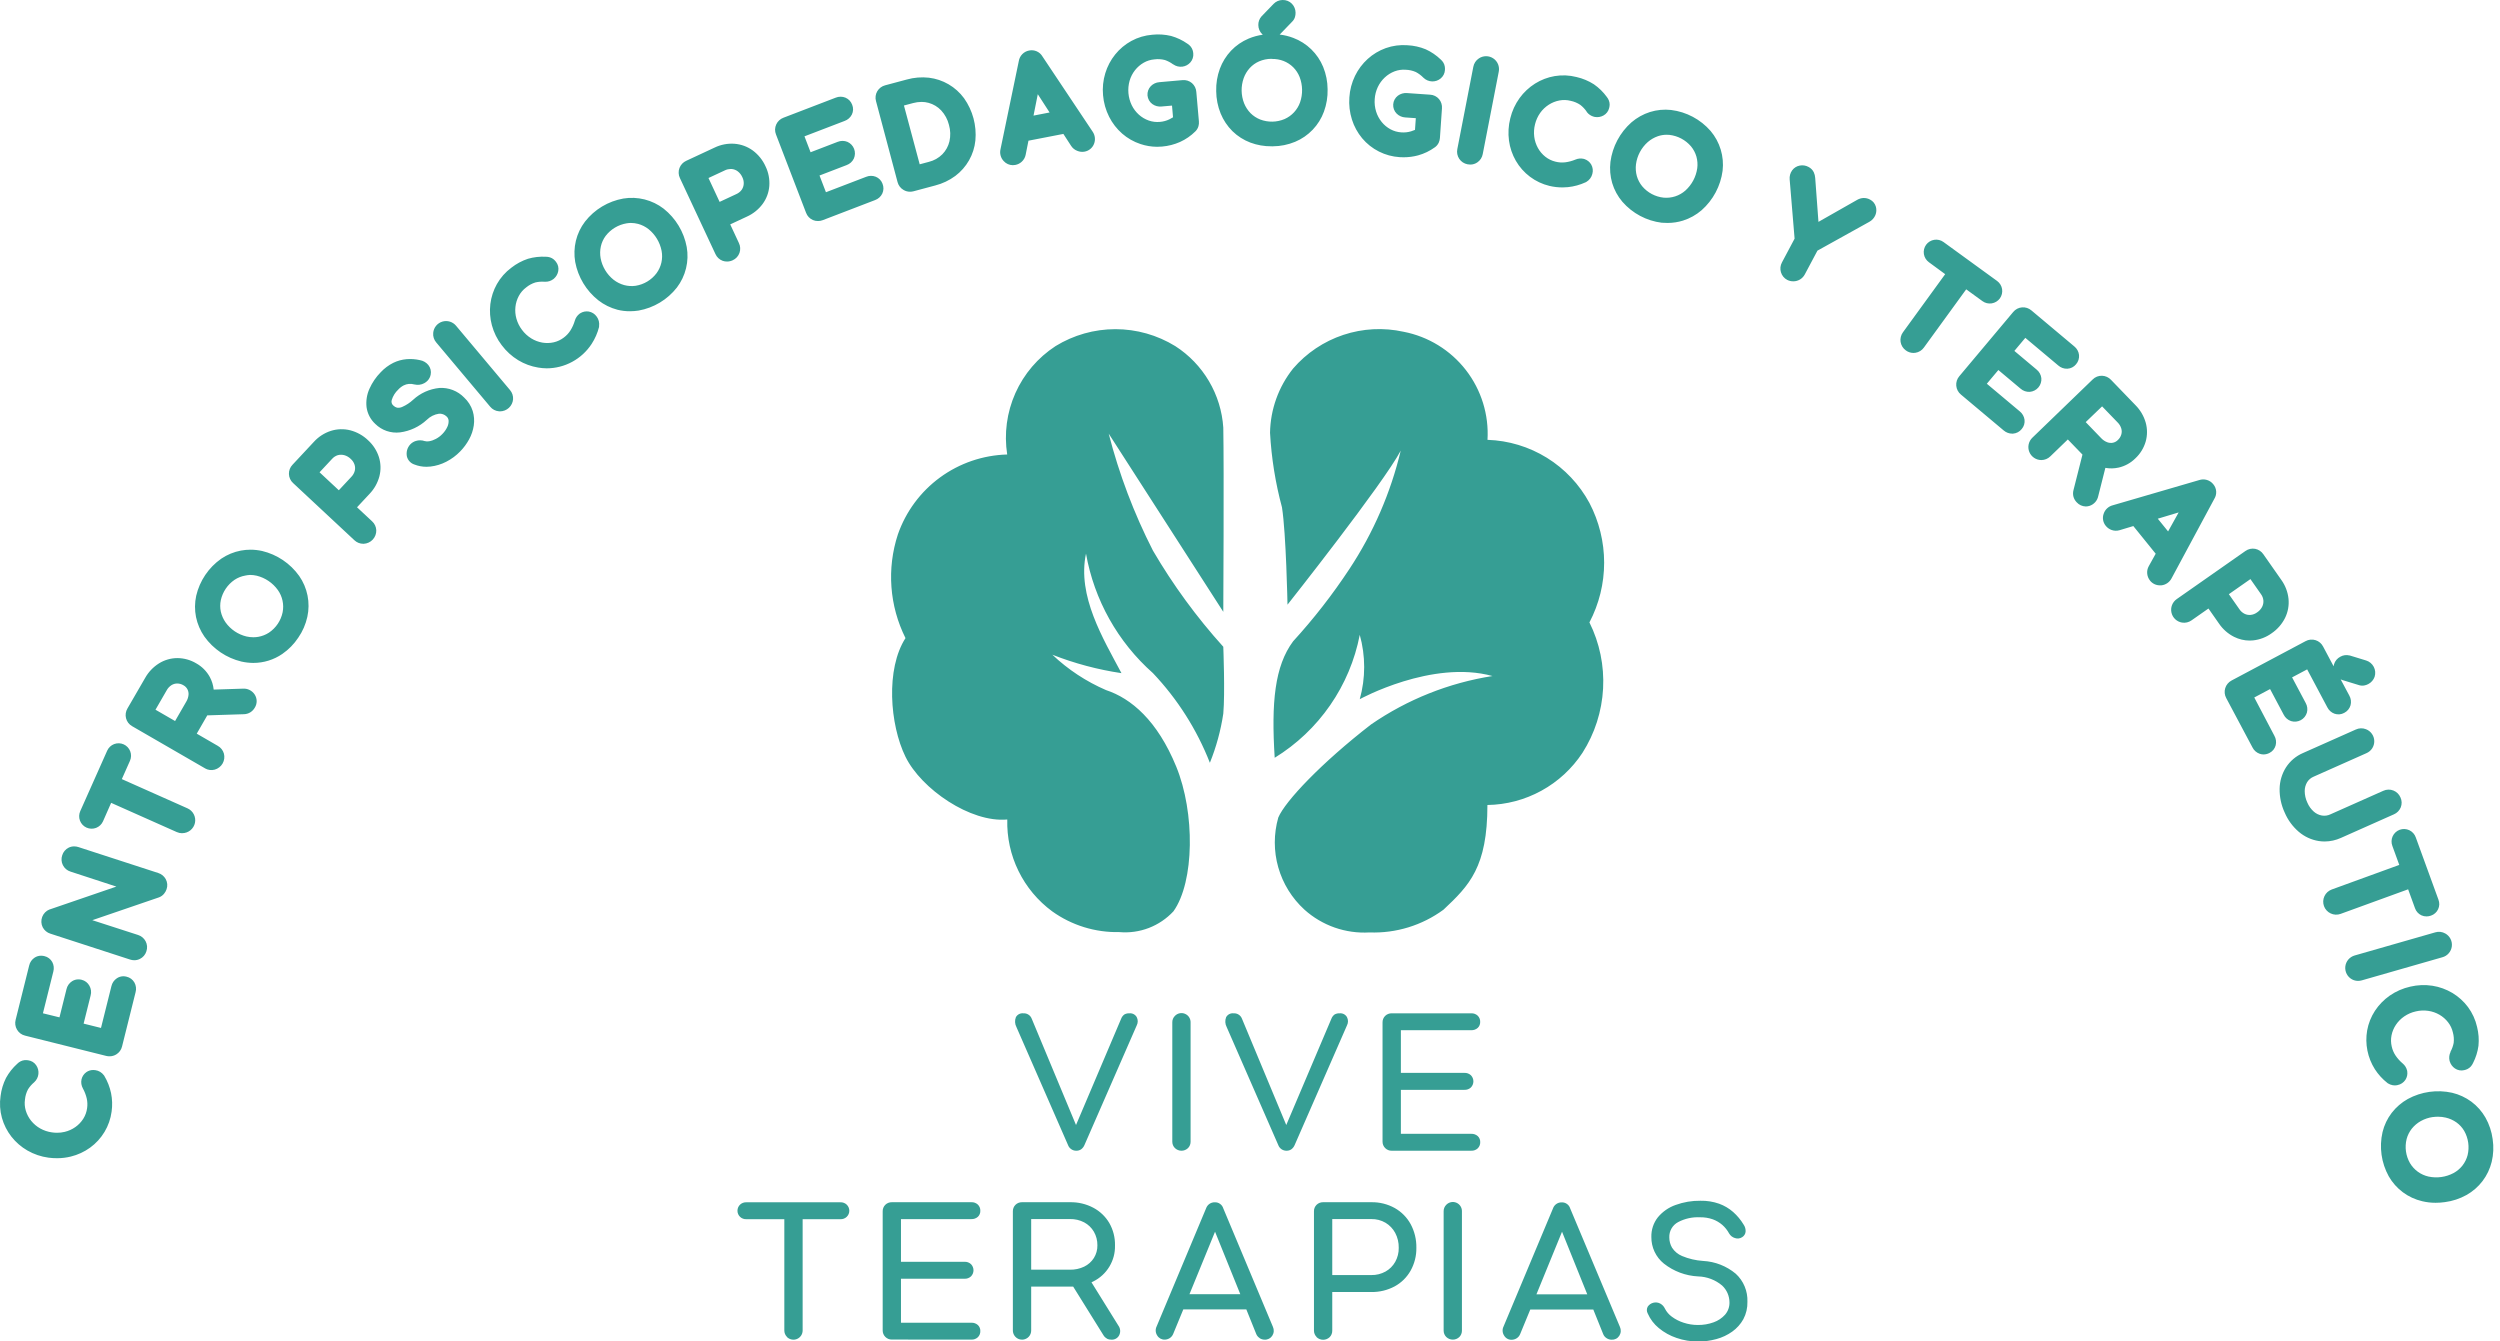 <svg xmlns="http://www.w3.org/2000/svg" width="123" height="66" viewBox="0 0 123 66" fill="none"><path d="M82.488 65.827C82.169 65.72 81.873 65.556 81.614 65.342C81.378 65.15 81.191 64.903 81.069 64.624C81.04 64.573 81.025 64.514 81.025 64.455C81.025 64.396 81.04 64.338 81.069 64.286C81.135 64.19 81.234 64.121 81.347 64.094C81.46 64.066 81.58 64.08 81.683 64.135C81.784 64.19 81.865 64.277 81.913 64.382C81.993 64.541 82.111 64.678 82.255 64.782C82.429 64.911 82.624 65.01 82.831 65.076C83.06 65.152 83.3 65.19 83.541 65.189C83.802 65.192 84.061 65.148 84.307 65.059C84.525 64.983 84.72 64.853 84.874 64.682C85.02 64.513 85.097 64.295 85.09 64.072C85.089 63.918 85.056 63.766 84.995 63.624C84.933 63.483 84.843 63.356 84.731 63.25C84.4 62.97 83.983 62.812 83.55 62.8C82.935 62.77 82.345 62.549 81.862 62.168C81.667 62.011 81.511 61.812 81.404 61.585C81.298 61.359 81.244 61.111 81.247 60.861C81.237 60.51 81.35 60.167 81.567 59.891C81.797 59.614 82.097 59.405 82.437 59.285C82.829 59.142 83.244 59.071 83.662 59.077C83.976 59.071 84.288 59.12 84.584 59.224C84.836 59.316 85.07 59.454 85.272 59.631C85.472 59.809 85.645 60.016 85.783 60.246C85.858 60.35 85.893 60.477 85.883 60.605C85.877 60.659 85.859 60.711 85.829 60.757C85.8 60.802 85.76 60.841 85.714 60.869C85.662 60.903 85.603 60.925 85.542 60.932C85.48 60.94 85.417 60.933 85.359 60.912C85.238 60.877 85.136 60.796 85.073 60.687C84.986 60.527 84.872 60.383 84.735 60.263C84.597 60.145 84.439 60.052 84.268 59.99C84.065 59.919 83.851 59.886 83.636 59.89C83.263 59.872 82.893 59.954 82.563 60.128C82.427 60.2 82.313 60.31 82.237 60.444C82.16 60.578 82.123 60.731 82.13 60.885C82.13 61.06 82.176 61.233 82.264 61.385C82.383 61.569 82.555 61.712 82.757 61.796C83.086 61.933 83.435 62.015 83.791 62.038C84.38 62.068 84.944 62.288 85.397 62.666C85.588 62.84 85.738 63.054 85.837 63.293C85.937 63.532 85.983 63.789 85.973 64.047C85.981 64.345 85.913 64.64 85.773 64.904C85.639 65.145 85.453 65.353 85.228 65.514C84.992 65.682 84.728 65.807 84.449 65.882C84.156 65.963 83.853 66.004 83.549 66.003C83.188 66.004 82.829 65.945 82.488 65.827ZM79.047 65.84C78.971 65.793 78.911 65.723 78.878 65.64L78.39 64.428H75.29L74.79 65.64C74.755 65.727 74.693 65.799 74.613 65.848C74.541 65.892 74.459 65.916 74.375 65.917C74.299 65.92 74.224 65.901 74.158 65.864C74.092 65.827 74.037 65.772 74 65.706C73.958 65.641 73.933 65.566 73.929 65.489C73.924 65.412 73.94 65.334 73.974 65.265L76.406 59.457C76.436 59.368 76.493 59.291 76.569 59.238C76.645 59.184 76.737 59.155 76.83 59.157C76.924 59.152 77.017 59.179 77.094 59.234C77.171 59.288 77.227 59.367 77.254 59.457L79.7 65.282C79.732 65.352 79.746 65.428 79.741 65.504C79.736 65.581 79.711 65.654 79.67 65.719C79.63 65.782 79.574 65.834 79.508 65.868C79.442 65.902 79.368 65.918 79.293 65.914C79.206 65.913 79.12 65.888 79.047 65.84ZM75.593 63.68H78.093L76.852 60.6L75.593 63.68ZM71.157 65.78C71.115 65.738 71.081 65.689 71.059 65.633C71.037 65.578 71.026 65.519 71.027 65.46V59.6C71.025 59.54 71.035 59.48 71.058 59.424C71.08 59.368 71.114 59.317 71.157 59.275C71.22 59.21 71.301 59.166 71.389 59.147C71.478 59.129 71.57 59.138 71.653 59.173C71.737 59.209 71.808 59.268 71.856 59.344C71.905 59.42 71.93 59.51 71.927 59.6V65.46C71.928 65.519 71.918 65.578 71.896 65.633C71.875 65.688 71.842 65.738 71.801 65.78C71.714 65.863 71.599 65.91 71.478 65.91C71.358 65.91 71.244 65.863 71.157 65.78ZM64.777 65.78C64.735 65.738 64.701 65.689 64.679 65.633C64.656 65.578 64.646 65.519 64.647 65.46V59.6C64.645 59.54 64.655 59.48 64.677 59.424C64.7 59.368 64.734 59.317 64.777 59.275C64.819 59.234 64.869 59.201 64.924 59.18C64.979 59.158 65.038 59.148 65.097 59.149H67.47C67.872 59.142 68.269 59.24 68.621 59.435C68.951 59.621 69.222 59.895 69.404 60.227C69.596 60.584 69.693 60.985 69.685 61.391C69.692 61.786 69.593 62.175 69.4 62.52C69.216 62.845 68.945 63.112 68.617 63.29C68.263 63.479 67.867 63.575 67.466 63.567H65.547V65.467C65.548 65.526 65.538 65.585 65.516 65.64C65.495 65.695 65.462 65.745 65.421 65.787C65.334 65.87 65.219 65.917 65.099 65.917C64.978 65.917 64.863 65.87 64.776 65.787L64.777 65.78ZM65.547 62.733H67.469C67.713 62.738 67.955 62.678 68.169 62.56C68.368 62.448 68.533 62.283 68.645 62.084C68.763 61.872 68.823 61.633 68.818 61.391C68.823 61.137 68.764 60.885 68.645 60.66C68.534 60.453 68.37 60.281 68.169 60.16C67.957 60.036 67.715 59.973 67.469 59.978H65.547V62.733ZM61.976 65.833C61.9 65.786 61.84 65.716 61.807 65.633L61.319 64.421H58.219L57.719 65.633C57.684 65.719 57.622 65.792 57.542 65.841C57.47 65.885 57.388 65.909 57.304 65.91C57.229 65.912 57.155 65.894 57.089 65.858C57.024 65.821 56.969 65.767 56.932 65.702C56.89 65.637 56.865 65.562 56.861 65.485C56.856 65.408 56.872 65.33 56.906 65.261L59.338 59.453C59.368 59.364 59.425 59.288 59.501 59.234C59.577 59.18 59.669 59.151 59.762 59.153C59.856 59.148 59.949 59.175 60.026 59.23C60.103 59.284 60.159 59.363 60.186 59.453L62.627 65.279C62.659 65.349 62.673 65.425 62.668 65.501C62.663 65.578 62.638 65.651 62.597 65.716C62.557 65.779 62.501 65.831 62.435 65.865C62.369 65.899 62.294 65.915 62.22 65.911C62.134 65.911 62.049 65.886 61.976 65.84V65.833ZM58.522 63.673H61.022L59.78 60.6L58.522 63.673ZM54.457 65.854C54.387 65.816 54.328 65.759 54.288 65.69L52.8 63.3C52.747 63.3 52.694 63.3 52.641 63.3H50.734V65.455C50.735 65.514 50.725 65.573 50.703 65.628C50.682 65.683 50.649 65.733 50.608 65.775C50.545 65.839 50.464 65.883 50.376 65.902C50.288 65.92 50.196 65.911 50.112 65.877C50.029 65.842 49.958 65.784 49.908 65.709C49.858 65.633 49.832 65.545 49.833 65.455V59.6C49.831 59.54 49.841 59.48 49.864 59.424C49.886 59.368 49.92 59.317 49.963 59.275C50.005 59.234 50.055 59.201 50.11 59.18C50.165 59.158 50.224 59.148 50.283 59.149H52.643C53.044 59.141 53.44 59.235 53.794 59.422C54.119 59.595 54.39 59.854 54.577 60.171C54.77 60.508 54.867 60.891 54.858 61.279C54.867 61.644 54.771 62.004 54.582 62.317C54.394 62.63 54.12 62.882 53.793 63.045L53.701 63.09L55.023 65.218C55.073 65.285 55.103 65.365 55.111 65.448C55.118 65.531 55.103 65.615 55.066 65.69C55.031 65.762 54.974 65.821 54.905 65.86C54.835 65.9 54.756 65.917 54.676 65.911C54.6 65.913 54.525 65.896 54.457 65.862V65.854ZM50.734 62.469H52.643C52.885 62.474 53.125 62.422 53.343 62.318C53.538 62.223 53.703 62.077 53.819 61.894C53.935 61.709 53.995 61.494 53.992 61.275C53.996 61.038 53.937 60.805 53.819 60.6C53.706 60.406 53.541 60.247 53.343 60.141C53.127 60.028 52.886 59.972 52.643 59.977H50.734V62.469ZM43.878 65.906C43.819 65.907 43.76 65.896 43.705 65.874C43.65 65.851 43.6 65.818 43.558 65.776C43.516 65.734 43.483 65.684 43.46 65.629C43.438 65.574 43.427 65.515 43.428 65.456V59.6C43.426 59.54 43.436 59.48 43.459 59.424C43.481 59.368 43.515 59.317 43.558 59.275C43.6 59.234 43.65 59.201 43.705 59.18C43.76 59.158 43.819 59.148 43.878 59.149H47.791C47.849 59.146 47.908 59.155 47.963 59.175C48.018 59.196 48.068 59.226 48.111 59.266C48.151 59.306 48.183 59.354 48.204 59.407C48.225 59.46 48.234 59.516 48.232 59.573C48.234 59.628 48.224 59.682 48.203 59.733C48.183 59.784 48.151 59.83 48.111 59.867C48.023 59.945 47.908 59.985 47.791 59.98H44.328V62.08H47.454C47.512 62.077 47.571 62.086 47.626 62.106C47.681 62.127 47.731 62.157 47.774 62.197C47.852 62.277 47.896 62.385 47.896 62.497C47.896 62.609 47.852 62.717 47.774 62.797C47.731 62.837 47.681 62.867 47.626 62.888C47.571 62.908 47.512 62.917 47.454 62.914H44.328V65.078H47.791C47.908 65.073 48.023 65.113 48.111 65.191C48.151 65.228 48.183 65.274 48.203 65.325C48.224 65.376 48.234 65.43 48.232 65.485C48.234 65.542 48.225 65.598 48.204 65.651C48.183 65.704 48.151 65.752 48.111 65.792C48.068 65.832 48.018 65.862 47.963 65.883C47.908 65.903 47.849 65.912 47.791 65.909L43.878 65.906ZM38.719 65.776C38.677 65.734 38.643 65.684 38.621 65.629C38.599 65.574 38.588 65.515 38.589 65.456V59.984H36.719C36.663 59.987 36.606 59.978 36.554 59.958C36.501 59.939 36.453 59.909 36.412 59.87C36.371 59.831 36.339 59.784 36.316 59.732C36.294 59.681 36.283 59.625 36.283 59.569C36.283 59.512 36.294 59.456 36.316 59.405C36.339 59.353 36.371 59.306 36.412 59.267C36.453 59.228 36.501 59.198 36.554 59.179C36.606 59.159 36.663 59.15 36.719 59.153H41.35C41.406 59.15 41.462 59.159 41.515 59.179C41.568 59.198 41.616 59.228 41.657 59.267C41.698 59.306 41.73 59.353 41.753 59.405C41.775 59.456 41.786 59.512 41.786 59.569C41.786 59.625 41.775 59.681 41.753 59.732C41.73 59.784 41.698 59.831 41.657 59.87C41.616 59.909 41.568 59.939 41.515 59.958C41.462 59.978 41.406 59.987 41.35 59.984H39.49V65.463C39.489 65.552 39.462 65.639 39.413 65.712C39.363 65.786 39.293 65.844 39.211 65.878C39.129 65.912 39.038 65.921 38.951 65.904C38.864 65.887 38.783 65.845 38.72 65.783L38.719 65.776ZM119.172 59.1C118.828 59.02 118.505 58.87 118.222 58.66C117.939 58.449 117.702 58.182 117.527 57.876C117.16 57.212 117.051 56.437 117.221 55.698C117.304 55.355 117.458 55.033 117.672 54.753C117.888 54.474 118.157 54.242 118.465 54.07C119.131 53.708 119.905 53.6 120.644 53.764C120.986 53.845 121.308 53.994 121.591 54.202C121.874 54.413 122.11 54.68 122.285 54.986C122.47 55.314 122.59 55.675 122.639 56.048C122.695 56.42 122.679 56.799 122.591 57.164C122.507 57.506 122.354 57.828 122.141 58.108C121.927 58.389 121.659 58.622 121.351 58.794C121.023 58.977 120.663 59.096 120.29 59.144C120.139 59.166 119.986 59.177 119.833 59.177C119.61 59.178 119.389 59.152 119.172 59.1ZM119.702 54.957C119.491 54.985 119.288 55.053 119.102 55.157C118.932 55.252 118.782 55.379 118.66 55.531C118.542 55.681 118.455 55.854 118.406 56.039C118.305 56.442 118.365 56.869 118.573 57.229C118.672 57.395 118.804 57.539 118.961 57.652C119.117 57.765 119.295 57.845 119.484 57.887C119.902 57.976 120.338 57.915 120.716 57.714C120.886 57.621 121.035 57.495 121.155 57.343C121.272 57.192 121.358 57.019 121.406 56.834C121.504 56.429 121.444 56.002 121.238 55.639C121.142 55.475 121.012 55.333 120.858 55.223C120.699 55.111 120.52 55.03 120.33 54.986C120.208 54.957 120.083 54.943 119.958 54.943C119.872 54.942 119.786 54.948 119.7 54.959L119.702 54.957ZM2.385 56.957C2.021 56.908 1.669 56.789 1.35 56.606C1.046 56.431 0.779 56.2 0.562 55.924C0.348 55.649 0.189 55.336 0.095 55C-0.003 54.65 -0.025 54.283 0.028 53.924C0.066 53.615 0.156 53.315 0.295 53.037C0.439 52.774 0.626 52.537 0.849 52.337C0.897 52.289 0.952 52.248 1.013 52.217C1.075 52.185 1.143 52.165 1.213 52.159C1.268 52.155 1.324 52.157 1.379 52.165C1.459 52.175 1.536 52.202 1.605 52.243C1.674 52.285 1.733 52.341 1.779 52.408C1.867 52.534 1.907 52.688 1.89 52.841C1.874 52.995 1.802 53.136 1.689 53.241L1.683 53.247L1.677 53.252C1.56 53.351 1.459 53.467 1.377 53.597C1.296 53.751 1.246 53.918 1.229 54.091C1.201 54.276 1.215 54.465 1.269 54.644C1.324 54.826 1.414 54.996 1.533 55.144C1.656 55.296 1.807 55.424 1.978 55.52C2.158 55.621 2.355 55.687 2.56 55.714C2.643 55.726 2.726 55.732 2.81 55.732C2.934 55.732 3.058 55.718 3.179 55.689C3.37 55.644 3.55 55.563 3.71 55.45C3.864 55.341 3.996 55.203 4.097 55.044C4.197 54.886 4.262 54.707 4.286 54.521C4.309 54.361 4.303 54.199 4.267 54.041C4.227 53.87 4.163 53.706 4.079 53.552C4.003 53.417 3.978 53.259 4.01 53.107C4.042 52.964 4.126 52.838 4.245 52.752C4.346 52.68 4.468 52.642 4.592 52.644C4.625 52.644 4.659 52.647 4.692 52.652C4.774 52.663 4.854 52.691 4.925 52.734C4.998 52.778 5.061 52.836 5.112 52.904L5.123 52.918L5.132 52.933C5.289 53.196 5.401 53.483 5.464 53.783C5.525 54.082 5.534 54.39 5.491 54.692C5.444 55.044 5.326 55.383 5.144 55.687C4.962 55.992 4.72 56.257 4.432 56.465C4.147 56.671 3.825 56.819 3.483 56.903C3.264 56.957 3.039 56.984 2.813 56.984C2.67 56.985 2.527 56.976 2.385 56.957ZM68.471 56.616C68.412 56.617 68.353 56.606 68.298 56.584C68.243 56.561 68.193 56.528 68.151 56.486C68.109 56.444 68.076 56.394 68.053 56.339C68.031 56.284 68.02 56.225 68.021 56.166V50.306C68.019 50.246 68.029 50.186 68.052 50.13C68.074 50.074 68.108 50.023 68.151 49.981C68.193 49.94 68.243 49.907 68.298 49.886C68.353 49.864 68.412 49.854 68.471 49.855H72.384C72.442 49.852 72.501 49.861 72.556 49.881C72.611 49.901 72.661 49.932 72.704 49.972C72.745 50.012 72.776 50.06 72.797 50.113C72.818 50.166 72.827 50.222 72.825 50.279C72.827 50.334 72.817 50.388 72.796 50.439C72.776 50.49 72.744 50.535 72.704 50.573C72.616 50.651 72.501 50.691 72.384 50.686H68.923V52.786H72.049C72.107 52.783 72.166 52.792 72.221 52.812C72.276 52.833 72.326 52.863 72.369 52.903C72.447 52.983 72.491 53.091 72.491 53.203C72.491 53.315 72.447 53.423 72.369 53.503C72.326 53.543 72.276 53.574 72.221 53.594C72.166 53.614 72.107 53.623 72.049 53.62H68.923V55.784H72.386C72.503 55.779 72.618 55.819 72.706 55.897C72.746 55.934 72.778 55.98 72.798 56.031C72.819 56.082 72.829 56.136 72.827 56.191C72.829 56.248 72.82 56.304 72.799 56.357C72.778 56.41 72.746 56.458 72.706 56.498C72.663 56.538 72.613 56.569 72.558 56.589C72.503 56.609 72.444 56.618 72.386 56.615L68.471 56.616ZM62.888 56.33L60.352 50.53C60.313 50.456 60.29 50.374 60.286 50.29C60.281 50.207 60.295 50.123 60.326 50.045C60.361 49.981 60.414 49.928 60.479 49.895C60.544 49.861 60.617 49.847 60.69 49.855C60.779 49.849 60.868 49.871 60.943 49.92C61.018 49.968 61.075 50.039 61.106 50.123L63.284 55.351L65.504 50.123C65.535 50.038 65.591 49.964 65.664 49.911C65.74 49.87 65.825 49.85 65.911 49.855C65.982 49.848 66.054 49.862 66.118 49.895C66.182 49.928 66.235 49.979 66.27 50.041C66.303 50.104 66.321 50.175 66.321 50.246C66.321 50.318 66.303 50.389 66.27 50.452L63.7 56.33C63.666 56.414 63.611 56.487 63.54 56.542C63.468 56.593 63.381 56.619 63.293 56.616C63.204 56.616 63.118 56.589 63.045 56.538C62.973 56.486 62.917 56.414 62.888 56.33ZM57.807 56.486C57.765 56.444 57.731 56.395 57.709 56.34C57.687 56.284 57.676 56.225 57.677 56.166V50.306C57.675 50.246 57.685 50.186 57.708 50.13C57.73 50.074 57.764 50.023 57.807 49.981C57.87 49.916 57.951 49.871 58.039 49.853C58.128 49.835 58.22 49.844 58.303 49.88C58.387 49.915 58.458 49.974 58.506 50.05C58.555 50.127 58.58 50.216 58.577 50.306V56.166C58.578 56.225 58.568 56.284 58.546 56.339C58.525 56.394 58.492 56.444 58.451 56.486C58.364 56.569 58.249 56.616 58.129 56.616C58.008 56.616 57.894 56.569 57.807 56.486ZM52.544 56.33L50.008 50.53C49.969 50.456 49.946 50.374 49.942 50.29C49.937 50.207 49.951 50.123 49.982 50.045C50.017 49.981 50.07 49.928 50.135 49.895C50.2 49.861 50.273 49.847 50.346 49.855C50.435 49.849 50.524 49.871 50.599 49.92C50.674 49.968 50.731 50.039 50.762 50.123L52.94 55.351L55.16 50.123C55.191 50.038 55.247 49.964 55.32 49.911C55.396 49.87 55.481 49.85 55.567 49.855C55.638 49.848 55.71 49.862 55.774 49.895C55.838 49.928 55.891 49.979 55.926 50.041C55.959 50.104 55.977 50.175 55.977 50.246C55.977 50.318 55.959 50.389 55.926 50.452L53.358 56.33C53.324 56.414 53.269 56.487 53.198 56.542C53.126 56.593 53.039 56.619 52.951 56.616C52.862 56.617 52.775 56.589 52.702 56.538C52.629 56.487 52.573 56.414 52.544 56.33ZM117.722 53.393C117.639 53.378 117.559 53.347 117.487 53.302L117.472 53.292L117.458 53.281C117.218 53.092 117.01 52.864 116.844 52.607C116.485 52.039 116.349 51.359 116.464 50.697C116.526 50.353 116.656 50.026 116.847 49.733C117.04 49.439 117.287 49.185 117.576 48.984C117.881 48.773 118.223 48.624 118.585 48.543C118.943 48.458 119.314 48.443 119.677 48.499C120.023 48.553 120.356 48.674 120.657 48.853C120.955 49.032 121.216 49.267 121.424 49.546C121.64 49.838 121.793 50.172 121.872 50.526C121.948 50.828 121.971 51.14 121.941 51.45C121.901 51.747 121.811 52.035 121.674 52.301C121.646 52.363 121.609 52.42 121.564 52.471C121.517 52.523 121.461 52.566 121.398 52.597C121.348 52.621 121.295 52.639 121.24 52.651C121.162 52.67 121.081 52.673 121.002 52.658C120.923 52.644 120.848 52.613 120.782 52.567C120.661 52.485 120.572 52.364 120.529 52.224C120.529 52.209 120.52 52.194 120.516 52.178C120.485 52.036 120.503 51.887 120.567 51.756V51.748V51.74C120.64 51.606 120.692 51.461 120.721 51.311C120.741 51.139 120.728 50.964 120.682 50.797C120.641 50.615 120.561 50.444 120.446 50.297C120.33 50.147 120.185 50.02 120.021 49.925C119.851 49.827 119.665 49.762 119.471 49.734C119.267 49.704 119.059 49.713 118.858 49.761C118.654 49.806 118.461 49.89 118.289 50.007C118.127 50.117 117.988 50.258 117.879 50.42C117.774 50.577 117.7 50.753 117.663 50.938C117.626 51.122 117.63 51.312 117.674 51.494C117.709 51.651 117.773 51.801 117.863 51.935C117.962 52.08 118.08 52.211 118.214 52.324C118.32 52.412 118.395 52.532 118.428 52.666C118.428 52.682 118.435 52.698 118.437 52.715C118.458 52.86 118.425 53.008 118.345 53.13C118.256 53.263 118.117 53.355 117.96 53.386C117.914 53.397 117.868 53.402 117.821 53.402C117.788 53.402 117.755 53.399 117.722 53.393ZM5.234 51.953L1.234 50.953C1.15 50.933 1.071 50.897 1.002 50.845C0.934 50.793 0.876 50.728 0.834 50.653C0.75 50.509 0.727 50.337 0.769 50.176L1.435 47.504C1.471 47.342 1.57 47.201 1.71 47.111C1.804 47.052 1.914 47.02 2.025 47.021C2.08 47.021 2.135 47.028 2.188 47.042C2.269 47.06 2.344 47.096 2.41 47.146C2.476 47.195 2.531 47.259 2.571 47.331C2.648 47.475 2.667 47.643 2.624 47.801L2.112 49.854L2.926 50.054L3.271 48.669C3.307 48.507 3.406 48.366 3.546 48.276C3.64 48.216 3.749 48.185 3.861 48.185C3.914 48.185 3.967 48.192 4.018 48.205C4.099 48.225 4.174 48.262 4.24 48.312C4.306 48.363 4.36 48.427 4.4 48.5C4.482 48.645 4.503 48.816 4.459 48.977L4.114 50.362L4.969 50.575L5.481 48.522C5.517 48.363 5.612 48.223 5.748 48.132C5.842 48.068 5.953 48.033 6.067 48.032C6.12 48.032 6.172 48.039 6.223 48.052C6.304 48.07 6.381 48.105 6.448 48.154C6.515 48.204 6.572 48.267 6.613 48.339C6.694 48.484 6.715 48.655 6.671 48.815L6.005 51.486C5.986 51.568 5.95 51.645 5.901 51.712C5.851 51.78 5.788 51.837 5.716 51.88C5.619 51.939 5.507 51.97 5.393 51.97C5.34 51.971 5.286 51.965 5.234 51.953ZM115.721 48.186C115.609 48.126 115.518 48.033 115.459 47.921C115.4 47.808 115.376 47.681 115.389 47.554C115.403 47.428 115.454 47.308 115.536 47.211C115.619 47.114 115.728 47.044 115.85 47.009L119.814 45.872C119.896 45.847 119.981 45.839 120.066 45.848C120.151 45.858 120.233 45.885 120.307 45.927C120.418 45.988 120.508 46.081 120.565 46.194C120.623 46.307 120.645 46.434 120.63 46.56C120.615 46.685 120.562 46.804 120.479 46.899C120.397 46.995 120.287 47.064 120.165 47.097L116.2 48.234C116.14 48.251 116.078 48.26 116.016 48.26C115.913 48.26 115.811 48.234 115.721 48.186ZM6.4 47.21L2.478 45.936C2.397 45.912 2.322 45.871 2.258 45.817C2.193 45.763 2.14 45.697 2.101 45.622C2.062 45.543 2.039 45.457 2.035 45.369C2.031 45.281 2.045 45.193 2.077 45.11C2.108 45.028 2.156 44.953 2.218 44.89C2.28 44.827 2.354 44.778 2.436 44.745H2.444L5.725 43.62L3.47 42.883C3.388 42.858 3.313 42.817 3.247 42.761C3.182 42.706 3.13 42.638 3.092 42.561C3.018 42.411 3.007 42.238 3.061 42.08C3.085 41.999 3.126 41.924 3.181 41.859C3.236 41.794 3.303 41.742 3.379 41.704C3.463 41.663 3.555 41.642 3.649 41.642C3.721 41.642 3.793 41.654 3.862 41.677L7.784 42.951C7.941 43 8.073 43.107 8.153 43.251C8.195 43.327 8.22 43.41 8.228 43.496C8.235 43.583 8.224 43.669 8.195 43.751C8.168 43.831 8.126 43.906 8.072 43.971C8.006 44.053 7.919 44.115 7.82 44.151L4.542 45.273L6.792 46C6.951 46.05 7.085 46.16 7.163 46.308C7.204 46.384 7.228 46.468 7.235 46.554C7.241 46.64 7.23 46.727 7.201 46.808C7.176 46.889 7.135 46.963 7.08 47.027C7.025 47.091 6.957 47.143 6.881 47.18C6.795 47.222 6.701 47.244 6.605 47.244C6.535 47.243 6.466 47.232 6.4 47.21ZM64.18 44.756C63.565 44.195 63.118 43.473 62.89 42.672C62.663 41.871 62.663 41.023 62.892 40.222C63.231 39.417 65.019 37.529 67.457 35.642C69.245 34.411 71.286 33.597 73.43 33.261C70.46 32.442 66.9 34.4 66.9 34.4C67.19 33.365 67.19 32.269 66.9 31.234C66.66 32.477 66.164 33.657 65.443 34.698C64.723 35.74 63.794 36.62 62.715 37.283C62.543 34.56 62.715 32.773 63.621 31.553C64.638 30.44 65.565 29.249 66.394 27.99C67.568 26.212 68.422 24.243 68.916 22.171C68.062 23.793 63.345 29.75 63.345 29.75C63.345 29.75 63.278 26.25 63.073 24.96C62.751 23.762 62.554 22.534 62.486 21.296C62.504 20.145 62.903 19.032 63.621 18.132C64.279 17.368 65.133 16.796 66.09 16.477C67.047 16.159 68.073 16.105 69.058 16.323C70.273 16.559 71.362 17.228 72.121 18.206C72.88 19.184 73.258 20.404 73.185 21.64C74.219 21.674 75.227 21.979 76.107 22.523C76.987 23.068 77.708 23.834 78.2 24.745C78.675 25.652 78.924 26.66 78.924 27.684C78.924 28.708 78.675 29.716 78.2 30.623C78.701 31.631 78.932 32.752 78.872 33.876C78.812 35 78.462 36.09 77.857 37.039C77.346 37.816 76.653 38.456 75.838 38.903C75.023 39.351 74.111 39.592 73.181 39.606C73.181 42.661 72.288 43.566 71.02 44.756C69.967 45.53 68.683 45.925 67.377 45.876C66.796 45.91 66.215 45.828 65.666 45.636C65.118 45.444 64.612 45.145 64.18 44.756ZM51.77 44.84C51.064 44.321 50.494 43.639 50.109 42.851C49.723 42.064 49.535 41.195 49.558 40.319C47.75 40.488 45.326 38.819 44.55 37.232C43.774 35.645 43.573 32.91 44.55 31.395C43.759 29.811 43.624 27.978 44.175 26.295C44.566 25.171 45.29 24.192 46.251 23.489C47.212 22.787 48.364 22.393 49.554 22.361C49.395 21.338 49.535 20.29 49.956 19.344C50.378 18.398 51.064 17.594 51.932 17.029C52.818 16.484 53.838 16.195 54.878 16.195C55.918 16.195 56.938 16.484 57.824 17.029C58.504 17.466 59.071 18.057 59.481 18.753C59.892 19.45 60.133 20.233 60.186 21.039C60.224 23.057 60.186 30.102 60.186 30.102L54.548 21.335C55.059 23.327 55.789 25.256 56.724 27.088C57.713 28.78 58.873 30.366 60.186 31.821C60.186 31.821 60.276 34.101 60.186 35.111C60.061 35.94 59.84 36.752 59.526 37.529C58.885 35.893 57.934 34.395 56.726 33.119C54.995 31.587 53.834 29.514 53.431 27.238C52.99 29.319 54.272 31.417 55.176 33.119C54.012 32.946 52.871 32.642 51.776 32.212C52.548 32.943 53.442 33.532 54.418 33.953C55.652 34.36 56.94 35.446 57.87 37.715C58.8 39.984 58.77 43.383 57.734 44.836C57.397 45.199 56.982 45.479 56.52 45.657C56.057 45.834 55.561 45.903 55.068 45.859C53.888 45.884 52.73 45.527 51.77 44.84ZM119.133 45.034C119.06 45 118.994 44.951 118.94 44.891C118.886 44.831 118.844 44.761 118.818 44.684L118.48 43.754L115.158 44.963C115.079 44.992 114.996 45.005 114.912 45.001C114.828 44.997 114.746 44.977 114.67 44.941C114.594 44.906 114.526 44.856 114.469 44.794C114.412 44.732 114.369 44.66 114.34 44.581C114.311 44.502 114.299 44.419 114.302 44.335C114.306 44.251 114.326 44.169 114.362 44.093C114.397 44.017 114.447 43.949 114.509 43.892C114.571 43.836 114.643 43.792 114.722 43.763L118.044 42.554L117.704 41.619C117.675 41.543 117.661 41.462 117.664 41.381C117.666 41.299 117.685 41.219 117.719 41.145C117.753 41.071 117.801 41.005 117.861 40.95C117.92 40.895 117.991 40.852 118.067 40.824C118.143 40.796 118.225 40.784 118.306 40.788C118.387 40.792 118.467 40.812 118.54 40.847C118.614 40.882 118.679 40.931 118.734 40.992C118.788 41.052 118.829 41.123 118.856 41.2L119.971 44.262C120 44.337 120.014 44.418 120.012 44.499C120.009 44.58 119.99 44.66 119.956 44.733C119.922 44.807 119.873 44.872 119.813 44.926C119.752 44.981 119.682 45.022 119.605 45.048C119.535 45.074 119.46 45.088 119.385 45.088C119.298 45.089 119.212 45.07 119.133 45.034ZM114.085 41.379C113.722 41.322 113.382 41.165 113.102 40.927C112.801 40.669 112.563 40.346 112.408 39.981C112.237 39.614 112.151 39.212 112.157 38.807C112.163 38.435 112.271 38.072 112.469 37.757C112.672 37.443 112.963 37.196 113.307 37.049L115.907 35.892C115.985 35.855 116.069 35.835 116.156 35.833C116.242 35.83 116.327 35.846 116.407 35.878C116.525 35.923 116.627 36.003 116.699 36.107C116.772 36.21 116.812 36.333 116.814 36.46C116.817 36.586 116.781 36.71 116.713 36.817C116.644 36.923 116.545 37.006 116.429 37.056L113.829 38.213C113.697 38.268 113.586 38.362 113.511 38.483C113.432 38.615 113.391 38.767 113.392 38.921C113.393 39.116 113.437 39.309 113.52 39.486C113.592 39.658 113.702 39.811 113.841 39.934C113.954 40.033 114.093 40.1 114.241 40.125C114.383 40.147 114.528 40.127 114.657 40.065L117.257 38.908C117.335 38.871 117.419 38.851 117.506 38.849C117.592 38.846 117.677 38.862 117.757 38.894C117.912 38.956 118.036 39.078 118.102 39.231C118.138 39.308 118.158 39.391 118.161 39.475C118.163 39.56 118.148 39.644 118.117 39.723C118.053 39.878 117.931 40.002 117.776 40.067L115.176 41.224C114.925 41.339 114.652 41.399 114.376 41.401C114.279 41.401 114.181 41.394 114.085 41.379ZM8.96 40.995C8.87 40.995 8.78 40.975 8.698 40.938L5.468 39.5L5.068 40.409C5.002 40.557 4.879 40.674 4.727 40.732C4.575 40.79 4.407 40.785 4.258 40.719C4.109 40.653 3.993 40.53 3.935 40.378C3.877 40.226 3.882 40.057 3.948 39.909L5.274 36.932C5.307 36.858 5.354 36.792 5.412 36.737C5.471 36.681 5.54 36.638 5.615 36.609C5.69 36.581 5.77 36.567 5.851 36.569C5.931 36.571 6.01 36.589 6.084 36.622C6.158 36.655 6.224 36.702 6.279 36.76C6.335 36.819 6.378 36.888 6.407 36.963C6.436 37.038 6.449 37.118 6.447 37.199C6.445 37.279 6.427 37.358 6.394 37.432L5.994 38.332L9.224 39.77C9.358 39.829 9.468 39.932 9.534 40.062C9.601 40.192 9.622 40.342 9.592 40.485C9.562 40.628 9.483 40.757 9.37 40.849C9.256 40.941 9.114 40.992 8.968 40.992L8.96 40.995ZM10.075 37.795L6.5 35.728C6.426 35.687 6.361 35.63 6.309 35.563C6.258 35.495 6.22 35.417 6.2 35.335C6.159 35.173 6.185 35.002 6.27 34.858L7.139 33.358C7.302 33.065 7.537 32.818 7.821 32.639C8.091 32.471 8.403 32.38 8.721 32.378C9.052 32.379 9.376 32.469 9.659 32.639C9.937 32.794 10.166 33.025 10.32 33.304C10.425 33.497 10.491 33.709 10.513 33.928L11.947 33.882C12.061 33.873 12.175 33.895 12.277 33.946C12.379 33.996 12.466 34.073 12.529 34.168C12.592 34.264 12.627 34.377 12.628 34.492C12.629 34.607 12.597 34.721 12.535 34.818C12.483 34.91 12.409 34.987 12.32 35.044C12.223 35.105 12.112 35.137 11.998 35.139L10.198 35.196L9.68 36.096L10.716 36.696C10.862 36.778 10.97 36.914 11.016 37.075C11.06 37.24 11.037 37.415 10.953 37.563C10.868 37.711 10.728 37.82 10.564 37.866C10.483 37.888 10.398 37.894 10.315 37.882C10.232 37.871 10.152 37.843 10.08 37.8L10.075 37.795ZM8.437 33.709C8.338 33.773 8.256 33.861 8.2 33.965L7.65 34.918L8.614 35.475L9.164 34.522C9.227 34.419 9.265 34.303 9.276 34.183C9.284 34.089 9.265 33.995 9.221 33.911C9.177 33.829 9.111 33.762 9.029 33.717C8.937 33.66 8.831 33.63 8.723 33.628C8.622 33.627 8.523 33.656 8.437 33.709ZM111.184 37.089C111.027 37.036 110.896 36.923 110.822 36.774L109.529 34.343C109.489 34.269 109.464 34.188 109.456 34.105C109.448 34.021 109.456 33.937 109.481 33.857C109.505 33.777 109.546 33.702 109.599 33.638C109.653 33.573 109.719 33.52 109.793 33.481L113.434 31.545C113.509 31.503 113.591 31.478 113.676 31.47C113.761 31.461 113.847 31.471 113.928 31.497C114.087 31.548 114.219 31.66 114.296 31.809L114.813 32.781C114.818 32.747 114.825 32.714 114.835 32.681C114.859 32.601 114.899 32.527 114.953 32.463C115.006 32.4 115.072 32.347 115.146 32.309C115.283 32.232 115.443 32.211 115.595 32.249H115.607L116.414 32.496C116.494 32.521 116.568 32.561 116.633 32.615C116.697 32.669 116.75 32.735 116.789 32.809C116.828 32.883 116.852 32.965 116.859 33.048C116.866 33.132 116.857 33.216 116.832 33.296C116.778 33.452 116.666 33.581 116.52 33.656C116.455 33.691 116.385 33.715 116.312 33.727C116.22 33.742 116.126 33.733 116.039 33.701L115.248 33.459C115.218 33.45 115.188 33.439 115.16 33.425L115.588 34.225C115.669 34.37 115.69 34.541 115.646 34.701C115.623 34.781 115.583 34.855 115.53 34.919C115.477 34.983 115.411 35.035 115.337 35.073C115.265 35.113 115.185 35.138 115.102 35.145C115.02 35.152 114.937 35.142 114.859 35.115C114.705 35.06 114.578 34.947 114.505 34.801L113.512 32.933L112.771 33.327L113.441 34.588C113.522 34.733 113.543 34.904 113.499 35.064C113.475 35.142 113.436 35.215 113.384 35.279C113.332 35.342 113.268 35.395 113.196 35.433C113.123 35.471 113.044 35.495 112.962 35.503C112.881 35.511 112.798 35.502 112.72 35.478C112.563 35.425 112.432 35.312 112.358 35.163L111.688 33.902L110.91 34.316L111.9 36.2C111.981 36.342 112.003 36.51 111.963 36.669C111.942 36.749 111.904 36.823 111.853 36.888C111.801 36.952 111.736 37.004 111.663 37.042C111.571 37.092 111.468 37.119 111.363 37.119C111.302 37.118 111.242 37.108 111.184 37.089ZM11.879 32.549C11.142 32.372 10.495 31.935 10.055 31.318C9.855 31.029 9.715 30.703 9.644 30.359C9.575 30.013 9.578 29.657 9.653 29.312C9.825 28.574 10.263 27.924 10.883 27.489C11.175 27.291 11.503 27.155 11.849 27.089C12.005 27.06 12.164 27.045 12.323 27.045C12.516 27.045 12.708 27.067 12.896 27.108C13.633 27.284 14.281 27.721 14.721 28.338C14.923 28.628 15.062 28.956 15.131 29.302C15.2 29.648 15.197 30.004 15.121 30.349C15.04 30.716 14.889 31.064 14.675 31.373C14.467 31.688 14.201 31.959 13.891 32.173C13.471 32.462 12.973 32.616 12.463 32.616C12.267 32.615 12.071 32.592 11.879 32.549ZM12.067 28.318C11.878 28.351 11.699 28.422 11.539 28.528C11.195 28.764 10.954 29.121 10.864 29.528C10.825 29.714 10.825 29.906 10.864 30.092C10.907 30.282 10.986 30.462 11.098 30.622C11.346 30.969 11.711 31.215 12.126 31.315C12.237 31.34 12.351 31.353 12.465 31.353C12.545 31.353 12.626 31.346 12.705 31.333C12.893 31.3 13.073 31.23 13.233 31.126C13.579 30.893 13.82 30.534 13.905 30.126C13.943 29.936 13.941 29.741 13.9 29.552C13.86 29.362 13.78 29.183 13.668 29.026C13.417 28.678 13.052 28.431 12.636 28.326C12.527 28.3 12.414 28.287 12.302 28.287C12.223 28.291 12.144 28.301 12.067 28.318ZM109.919 31.334C109.618 31.183 109.362 30.957 109.173 30.678L108.656 29.939L107.826 30.52C107.69 30.618 107.521 30.658 107.356 30.631C107.23 30.61 107.114 30.553 107.021 30.466C106.929 30.379 106.864 30.266 106.836 30.142C106.808 30.018 106.817 29.888 106.863 29.77C106.909 29.651 106.99 29.549 107.094 29.476L110.472 27.111C110.541 27.061 110.62 27.025 110.703 27.007C110.786 26.988 110.872 26.987 110.956 27.003C111.119 27.035 111.263 27.131 111.356 27.268L112.239 28.529C112.437 28.803 112.56 29.125 112.595 29.462C112.627 29.786 112.568 30.112 112.424 30.404C112.272 30.708 112.044 30.968 111.762 31.159C111.493 31.354 111.177 31.474 110.846 31.508C110.791 31.513 110.735 31.516 110.68 31.516C110.416 31.515 110.155 31.452 109.919 31.334ZM109.66 29.234L110.177 29.972C110.241 30.07 110.33 30.148 110.434 30.2C110.527 30.245 110.631 30.263 110.734 30.253C110.848 30.241 110.957 30.198 111.049 30.13C111.154 30.061 111.239 29.967 111.297 29.856C111.346 29.76 111.367 29.652 111.359 29.545C111.349 29.43 111.307 29.321 111.238 29.229L110.721 28.491L109.66 29.234ZM105.782 28.565C105.705 28.47 105.657 28.355 105.644 28.234C105.628 28.104 105.655 27.971 105.719 27.857L106.06 27.243L104.96 25.882L104.276 26.088C104.148 26.125 104.012 26.12 103.887 26.074C103.777 26.034 103.68 25.965 103.606 25.874C103.537 25.792 103.492 25.693 103.473 25.588C103.455 25.483 103.464 25.374 103.501 25.274C103.535 25.173 103.593 25.082 103.671 25.01C103.749 24.938 103.844 24.886 103.947 24.86L108.2 23.62C108.322 23.579 108.453 23.576 108.576 23.612C108.7 23.648 108.809 23.72 108.89 23.82C108.975 23.919 109.026 24.043 109.036 24.174C109.045 24.304 109.013 24.434 108.943 24.545L106.837 28.461C106.788 28.554 106.716 28.633 106.629 28.692C106.542 28.751 106.442 28.788 106.337 28.799C106.313 28.8 106.29 28.8 106.266 28.799C106.173 28.799 106.081 28.779 105.997 28.738C105.914 28.698 105.84 28.64 105.782 28.567V28.565ZM106.163 25.52L106.67 26.146L107.19 25.211L106.163 25.52ZM17.438 26.581L14.422 23.768C14.358 23.711 14.307 23.642 14.272 23.564C14.236 23.486 14.217 23.402 14.215 23.317C14.211 23.15 14.274 22.988 14.39 22.867L15.44 21.742C15.667 21.491 15.956 21.303 16.278 21.199C16.588 21.101 16.92 21.091 17.235 21.171C17.564 21.257 17.866 21.426 18.111 21.662C18.357 21.886 18.54 22.17 18.642 22.486C18.739 22.793 18.747 23.121 18.667 23.433C18.581 23.758 18.414 24.056 18.181 24.299L17.566 24.958L18.307 25.649C18.431 25.761 18.505 25.918 18.513 26.085C18.519 26.255 18.457 26.421 18.341 26.546C18.226 26.672 18.065 26.746 17.895 26.754H17.871C17.71 26.754 17.555 26.692 17.438 26.581ZM16.621 22.394C16.511 22.428 16.413 22.492 16.337 22.578L15.722 23.237L16.67 24.121L17.285 23.462C17.367 23.379 17.426 23.275 17.455 23.162C17.479 23.063 17.475 22.959 17.444 22.862C17.408 22.753 17.344 22.656 17.258 22.58C17.169 22.492 17.059 22.428 16.938 22.394C16.888 22.381 16.836 22.374 16.784 22.374C16.729 22.373 16.674 22.38 16.621 22.394ZM102.175 24.715C102.101 24.64 102.046 24.547 102.016 24.446C101.986 24.336 101.986 24.221 102.016 24.111L102.457 22.366L101.737 21.621L100.877 22.452C100.758 22.57 100.598 22.635 100.431 22.635C100.304 22.634 100.18 22.596 100.075 22.524C99.969 22.452 99.888 22.351 99.841 22.233C99.794 22.115 99.783 21.985 99.81 21.861C99.837 21.736 99.9 21.623 99.992 21.535L102.959 18.67C103.019 18.609 103.091 18.562 103.171 18.53C103.25 18.499 103.336 18.484 103.421 18.487C103.588 18.493 103.747 18.565 103.861 18.687L105.068 19.937C105.304 20.175 105.476 20.468 105.568 20.79C105.654 21.095 105.654 21.419 105.568 21.724C105.476 22.041 105.3 22.328 105.058 22.553C104.832 22.778 104.548 22.934 104.237 23.005C104.022 23.053 103.8 23.058 103.584 23.019L103.233 24.41C103.21 24.522 103.158 24.625 103.081 24.71C103.005 24.794 102.907 24.857 102.798 24.891C102.74 24.909 102.68 24.918 102.619 24.918C102.535 24.916 102.452 24.897 102.376 24.862C102.299 24.827 102.231 24.777 102.175 24.715ZM102.617 20.768L103.381 21.56C103.464 21.649 103.567 21.718 103.681 21.76C103.769 21.793 103.865 21.801 103.957 21.782C104.048 21.763 104.132 21.717 104.197 21.651C104.278 21.577 104.337 21.483 104.368 21.378C104.396 21.282 104.396 21.18 104.368 21.084C104.334 20.97 104.272 20.867 104.187 20.784L103.423 19.993L102.617 20.768ZM20.391 22.855C20.303 22.827 20.223 22.777 20.159 22.71C20.095 22.644 20.048 22.562 20.023 22.473C19.998 22.365 20 22.252 20.029 22.145C20.058 22.038 20.114 21.94 20.19 21.859C20.264 21.783 20.357 21.726 20.459 21.695C20.601 21.65 20.753 21.652 20.894 21.701C20.965 21.721 21.04 21.724 21.113 21.71C21.229 21.69 21.34 21.651 21.443 21.595C21.563 21.532 21.672 21.45 21.765 21.352C21.867 21.25 21.95 21.131 22.01 21C22.057 20.901 22.078 20.793 22.071 20.684C22.062 20.606 22.025 20.535 21.965 20.484C21.916 20.438 21.859 20.403 21.796 20.381C21.733 20.359 21.666 20.349 21.6 20.354C21.373 20.387 21.163 20.493 21 20.654C20.634 20.993 20.172 21.21 19.678 21.274C19.457 21.3 19.234 21.276 19.023 21.204C18.813 21.132 18.622 21.013 18.464 20.857C18.229 20.64 18.076 20.347 18.034 20.03C18 19.723 18.049 19.412 18.176 19.13C18.311 18.826 18.499 18.549 18.733 18.312C18.91 18.123 19.119 17.967 19.351 17.851C19.556 17.751 19.779 17.69 20.006 17.671C20.225 17.654 20.446 17.67 20.66 17.719C20.822 17.747 20.968 17.831 21.073 17.957C21.126 18.023 21.165 18.1 21.185 18.183C21.205 18.265 21.206 18.351 21.189 18.434C21.167 18.547 21.112 18.651 21.032 18.734C20.986 18.781 20.933 18.821 20.875 18.852C20.728 18.933 20.555 18.956 20.392 18.915H20.386C20.299 18.89 20.208 18.881 20.118 18.888C20.029 18.896 19.942 18.921 19.862 18.961C19.762 19.013 19.671 19.083 19.595 19.166C19.445 19.306 19.334 19.483 19.274 19.679C19.258 19.729 19.257 19.782 19.272 19.832C19.287 19.881 19.317 19.926 19.358 19.958C19.407 20.006 19.467 20.041 19.534 20.058C19.622 20.071 19.712 20.057 19.792 20.019C19.988 19.933 20.168 19.814 20.325 19.669C20.68 19.341 21.133 19.137 21.614 19.088C21.84 19.073 22.067 19.108 22.278 19.19C22.489 19.272 22.68 19.398 22.838 19.561C23.032 19.741 23.177 19.969 23.257 20.221C23.327 20.452 23.345 20.695 23.31 20.934C23.274 21.173 23.197 21.404 23.08 21.616C22.963 21.83 22.818 22.028 22.648 22.203C22.448 22.411 22.216 22.584 21.959 22.716C21.715 22.843 21.449 22.924 21.175 22.955C21.109 22.962 21.042 22.966 20.975 22.966C20.775 22.965 20.577 22.928 20.391 22.855ZM98.585 21.181L96.476 19.411C96.411 19.358 96.357 19.292 96.318 19.217C96.279 19.143 96.255 19.061 96.248 18.978C96.24 18.894 96.25 18.809 96.275 18.729C96.301 18.649 96.342 18.575 96.397 18.511L99.048 15.352C99.102 15.286 99.168 15.231 99.244 15.191C99.32 15.152 99.403 15.128 99.488 15.122C99.655 15.11 99.819 15.164 99.946 15.273L102.055 17.043C102.185 17.147 102.269 17.298 102.288 17.463C102.296 17.546 102.288 17.629 102.262 17.708C102.237 17.787 102.196 17.86 102.141 17.923C102.089 17.988 102.024 18.04 101.95 18.078C101.877 18.115 101.796 18.137 101.713 18.141C101.549 18.148 101.39 18.091 101.267 17.982L99.646 16.622L99.107 17.265L100.201 18.183C100.331 18.287 100.415 18.438 100.434 18.603C100.441 18.685 100.433 18.767 100.408 18.845C100.384 18.924 100.344 18.996 100.291 19.059C100.238 19.122 100.174 19.174 100.101 19.211C100.028 19.249 99.949 19.272 99.867 19.279C99.701 19.289 99.538 19.233 99.413 19.123L98.319 18.205L97.752 18.88L99.373 20.24C99.501 20.342 99.585 20.489 99.607 20.651C99.617 20.733 99.61 20.816 99.586 20.895C99.562 20.975 99.521 21.048 99.467 21.11C99.415 21.175 99.35 21.229 99.277 21.267C99.203 21.306 99.122 21.329 99.039 21.335H99C98.847 21.335 98.701 21.28 98.585 21.181ZM24.549 20.236C24.465 20.229 24.384 20.206 24.309 20.167C24.235 20.128 24.169 20.074 24.116 20.009L21.464 16.85C21.408 16.786 21.366 16.71 21.34 16.629C21.314 16.548 21.305 16.462 21.314 16.377C21.325 16.251 21.373 16.131 21.453 16.032C21.533 15.934 21.64 15.861 21.761 15.824C21.882 15.787 22.011 15.787 22.133 15.824C22.254 15.861 22.361 15.933 22.441 16.031L25.092 19.19C25.201 19.317 25.255 19.481 25.243 19.648C25.229 19.808 25.155 19.957 25.038 20.066C24.92 20.175 24.766 20.237 24.605 20.239L24.549 20.236ZM26.477 18.084C26.13 18.027 25.797 17.905 25.496 17.722C25.179 17.529 24.903 17.277 24.682 16.98C24.459 16.688 24.296 16.355 24.2 16C24.109 15.662 24.084 15.309 24.125 14.961C24.167 14.616 24.276 14.282 24.446 13.979C24.624 13.663 24.867 13.387 25.159 13.171C25.404 12.979 25.68 12.831 25.975 12.732C26.262 12.649 26.562 12.615 26.861 12.632C26.929 12.632 26.996 12.642 27.061 12.663C27.128 12.684 27.189 12.718 27.243 12.763C27.285 12.799 27.324 12.84 27.357 12.885C27.406 12.948 27.441 13.021 27.46 13.099C27.479 13.177 27.481 13.258 27.466 13.337C27.44 13.481 27.366 13.611 27.256 13.707L27.219 13.737C27.102 13.824 26.959 13.868 26.813 13.862H26.796C26.644 13.85 26.491 13.861 26.342 13.896C26.176 13.947 26.022 14.031 25.888 14.141C25.738 14.252 25.614 14.395 25.526 14.56C25.436 14.728 25.379 14.911 25.359 15.1C25.338 15.295 25.355 15.492 25.408 15.68C25.464 15.879 25.557 16.065 25.682 16.229C25.806 16.397 25.961 16.539 26.138 16.649C26.305 16.752 26.489 16.822 26.682 16.856C26.868 16.888 27.059 16.884 27.243 16.842C27.425 16.8 27.595 16.72 27.743 16.606C27.872 16.509 27.983 16.39 28.069 16.253C28.161 16.104 28.233 15.943 28.282 15.775C28.32 15.642 28.399 15.525 28.508 15.44L28.549 15.412C28.673 15.334 28.821 15.304 28.965 15.327C29.122 15.355 29.263 15.443 29.355 15.574C29.405 15.641 29.442 15.717 29.462 15.798C29.482 15.88 29.486 15.966 29.474 16.05V16.068V16.086C29.399 16.383 29.275 16.665 29.108 16.922C28.867 17.29 28.539 17.593 28.152 17.802C27.766 18.012 27.333 18.122 26.893 18.122C26.753 18.12 26.615 18.108 26.477 18.084ZM93.766 17.239C93.698 17.19 93.64 17.128 93.596 17.057C93.552 16.986 93.523 16.906 93.509 16.823C93.496 16.741 93.5 16.656 93.52 16.575C93.54 16.493 93.575 16.416 93.625 16.349L95.703 13.489L94.9 12.9C94.769 12.804 94.68 12.66 94.655 12.5C94.629 12.339 94.669 12.175 94.764 12.043C94.86 11.912 95.004 11.824 95.165 11.798C95.325 11.773 95.49 11.812 95.621 11.908L98.258 13.824C98.389 13.92 98.478 14.064 98.503 14.224C98.528 14.385 98.489 14.549 98.394 14.681C98.298 14.812 98.154 14.9 97.993 14.926C97.833 14.951 97.668 14.912 97.537 14.816L96.737 14.235L94.655 17.1C94.606 17.169 94.545 17.227 94.473 17.271C94.402 17.315 94.322 17.344 94.239 17.357C94.206 17.362 94.172 17.365 94.139 17.365C94.004 17.364 93.874 17.32 93.766 17.239ZM30.377 15.239C30.036 15.149 29.717 14.992 29.439 14.776C28.844 14.306 28.439 13.635 28.3 12.889C28.241 12.543 28.252 12.188 28.333 11.846C28.416 11.503 28.57 11.181 28.784 10.901C29.251 10.304 29.922 9.901 30.669 9.768C31.016 9.711 31.372 9.726 31.713 9.812C32.054 9.898 32.374 10.053 32.653 10.268C33.246 10.739 33.649 11.409 33.787 12.154C33.848 12.502 33.837 12.858 33.753 13.201C33.67 13.544 33.517 13.866 33.303 14.147C32.836 14.744 32.164 15.147 31.418 15.28C31.279 15.302 31.139 15.313 30.999 15.313C30.789 15.315 30.58 15.29 30.376 15.239H30.377ZM30.83 10.988C30.419 11.056 30.049 11.278 29.796 11.609C29.683 11.762 29.603 11.937 29.562 12.122C29.52 12.312 29.516 12.509 29.55 12.701C29.628 13.12 29.854 13.498 30.188 13.764C30.342 13.884 30.517 13.972 30.705 14.025C30.89 14.075 31.082 14.088 31.272 14.061C31.683 13.996 32.052 13.774 32.302 13.442C32.416 13.285 32.498 13.107 32.541 12.918C32.583 12.729 32.587 12.533 32.551 12.342C32.469 11.922 32.242 11.544 31.91 11.275C31.758 11.155 31.584 11.067 31.397 11.016C31.279 10.985 31.158 10.969 31.036 10.969C30.967 10.97 30.898 10.977 30.83 10.988ZM87.93 13.77C87.856 13.732 87.791 13.679 87.739 13.615C87.686 13.551 87.647 13.477 87.623 13.397C87.598 13.317 87.59 13.232 87.598 13.149C87.607 13.066 87.632 12.985 87.672 12.911L88.294 11.741L88.052 8.834C88.036 8.672 88.08 8.509 88.176 8.378C88.267 8.255 88.402 8.172 88.553 8.145C88.697 8.118 88.846 8.141 88.975 8.211C89.089 8.268 89.182 8.36 89.238 8.475C89.278 8.563 89.302 8.658 89.308 8.755L89.468 10.916L91.387 9.825C91.477 9.776 91.577 9.747 91.68 9.742C91.795 9.738 91.909 9.765 92.009 9.821C92.078 9.856 92.139 9.906 92.188 9.966C92.236 10.026 92.272 10.095 92.293 10.17C92.331 10.306 92.323 10.452 92.269 10.583C92.21 10.725 92.104 10.842 91.969 10.915L89.418 12.332L88.796 13.501C88.742 13.603 88.661 13.689 88.562 13.749C88.463 13.809 88.35 13.841 88.234 13.841C88.129 13.843 88.024 13.818 87.93 13.77ZM35.555 12.832C35.477 12.803 35.405 12.759 35.344 12.702C35.283 12.645 35.234 12.576 35.2 12.5L33.453 8.763C33.415 8.686 33.393 8.601 33.39 8.515C33.386 8.429 33.4 8.343 33.431 8.263C33.491 8.107 33.61 7.981 33.762 7.912L35.157 7.262C35.462 7.114 35.8 7.049 36.138 7.073C36.463 7.098 36.775 7.213 37.038 7.405C37.311 7.608 37.527 7.877 37.666 8.188C37.811 8.487 37.874 8.819 37.85 9.151C37.825 9.472 37.71 9.779 37.519 10.038C37.318 10.308 37.051 10.521 36.744 10.659L35.927 11.04L36.355 11.959C36.428 12.11 36.438 12.283 36.383 12.441C36.355 12.522 36.311 12.596 36.253 12.658C36.195 12.721 36.125 12.771 36.047 12.806C35.962 12.846 35.869 12.867 35.775 12.868C35.7 12.869 35.626 12.857 35.555 12.832ZM35.674 8.377L34.857 8.758L35.405 9.933L36.222 9.552C36.329 9.506 36.422 9.433 36.491 9.339C36.55 9.254 36.584 9.155 36.591 9.052C36.599 8.938 36.575 8.823 36.524 8.721C36.474 8.606 36.396 8.505 36.297 8.429C36.21 8.364 36.106 8.324 35.997 8.314C35.978 8.313 35.96 8.313 35.941 8.314C35.849 8.316 35.757 8.337 35.674 8.377ZM81.761 10.959C81.009 10.866 80.318 10.498 79.82 9.926C79.592 9.657 79.421 9.344 79.32 9.006C79.222 8.668 79.192 8.313 79.234 7.963C79.333 7.212 79.7 6.522 80.267 6.02C80.534 5.791 80.843 5.618 81.178 5.511C81.515 5.406 81.87 5.372 82.22 5.411C82.972 5.504 83.664 5.872 84.162 6.444C84.389 6.712 84.558 7.024 84.66 7.361C84.761 7.697 84.793 8.051 84.752 8.4C84.653 9.151 84.286 9.841 83.719 10.343C83.451 10.574 83.139 10.748 82.802 10.854C82.556 10.931 82.299 10.969 82.041 10.969C81.948 10.97 81.855 10.966 81.762 10.958L81.761 10.959ZM81.572 6.7C81.388 6.763 81.219 6.861 81.072 6.988C80.753 7.271 80.546 7.66 80.49 8.083C80.466 8.277 80.481 8.473 80.532 8.661C80.585 8.844 80.673 9.014 80.793 9.161C81.06 9.48 81.441 9.682 81.854 9.725C82.046 9.742 82.24 9.72 82.424 9.66C82.607 9.6 82.776 9.503 82.921 9.375C83.239 9.088 83.446 8.699 83.505 8.275C83.53 8.083 83.515 7.888 83.463 7.702C83.41 7.519 83.32 7.349 83.199 7.202C82.929 6.885 82.548 6.683 82.134 6.636C82.089 6.632 82.044 6.63 82.001 6.63C81.855 6.63 81.71 6.653 81.572 6.7ZM39.993 10.825C39.916 10.791 39.847 10.742 39.789 10.681C39.732 10.62 39.687 10.548 39.658 10.469L38.18 6.619C38.147 6.539 38.132 6.454 38.133 6.368C38.136 6.282 38.156 6.197 38.192 6.119C38.262 5.968 38.389 5.85 38.546 5.792L41.117 4.805C41.271 4.742 41.443 4.742 41.597 4.805C41.674 4.838 41.742 4.886 41.8 4.946C41.856 5.007 41.9 5.079 41.928 5.157C41.959 5.234 41.974 5.316 41.971 5.399C41.968 5.482 41.947 5.563 41.911 5.637C41.837 5.783 41.71 5.895 41.556 5.95L39.58 6.708L39.88 7.491L41.213 6.979C41.367 6.916 41.539 6.916 41.693 6.979C41.768 7.012 41.836 7.06 41.892 7.119C41.948 7.178 41.993 7.248 42.022 7.325C42.051 7.401 42.065 7.483 42.063 7.565C42.061 7.647 42.042 7.727 42.009 7.802C41.937 7.952 41.809 8.067 41.653 8.123L40.32 8.635L40.636 9.458L42.613 8.7C42.764 8.637 42.934 8.636 43.086 8.695C43.163 8.726 43.232 8.772 43.29 8.832C43.347 8.891 43.392 8.962 43.42 9.04C43.451 9.117 43.467 9.2 43.465 9.283C43.463 9.366 43.444 9.448 43.409 9.523C43.337 9.673 43.209 9.788 43.053 9.844L40.482 10.831C40.408 10.86 40.329 10.875 40.249 10.875C40.161 10.877 40.074 10.86 39.993 10.825ZM44.46 9.349C44.386 9.308 44.322 9.252 44.27 9.185C44.219 9.118 44.181 9.042 44.16 8.96L43.1 4.977C43.076 4.895 43.07 4.809 43.081 4.724C43.092 4.64 43.12 4.558 43.164 4.485C43.25 4.342 43.389 4.238 43.551 4.197L44.616 3.912C44.968 3.813 45.336 3.783 45.7 3.823C46.043 3.864 46.373 3.974 46.671 4.148C46.969 4.322 47.228 4.556 47.432 4.834C47.859 5.438 48.057 6.174 47.989 6.911C47.954 7.255 47.848 7.587 47.677 7.888C47.507 8.188 47.276 8.45 47 8.657C46.705 8.875 46.37 9.034 46.014 9.125L44.949 9.41C44.893 9.425 44.835 9.433 44.777 9.433C44.666 9.434 44.556 9.405 44.46 9.349ZM44.923 5.071L44.474 5.191L45.249 8.084L45.698 7.964C45.95 7.903 46.181 7.774 46.364 7.59C46.536 7.414 46.657 7.194 46.713 6.954C46.773 6.687 46.765 6.409 46.689 6.146C46.624 5.879 46.492 5.634 46.306 5.432C46.138 5.254 45.925 5.126 45.689 5.061C45.575 5.029 45.458 5.014 45.34 5.014C45.199 5.015 45.059 5.034 44.923 5.071ZM76.231 9.146C75.886 9.063 75.561 8.91 75.277 8.697C74.993 8.484 74.755 8.216 74.578 7.908C74.403 7.603 74.289 7.267 74.242 6.918C74.193 6.551 74.215 6.177 74.307 5.818C74.393 5.46 74.549 5.123 74.764 4.825C74.97 4.541 75.228 4.3 75.524 4.113C75.819 3.928 76.146 3.803 76.489 3.744C76.847 3.684 77.214 3.699 77.566 3.79C77.869 3.859 78.159 3.981 78.421 4.148C78.667 4.319 78.883 4.53 79.058 4.773C79.1 4.826 79.134 4.885 79.158 4.948C79.183 5.012 79.195 5.08 79.195 5.148C79.193 5.204 79.185 5.26 79.171 5.314C79.153 5.392 79.118 5.466 79.069 5.529C79.02 5.593 78.959 5.646 78.888 5.684C78.76 5.754 78.612 5.779 78.468 5.754L78.421 5.744C78.28 5.707 78.155 5.624 78.068 5.507L78.065 5.5V5.493C77.978 5.367 77.873 5.255 77.753 5.161C77.609 5.064 77.447 4.996 77.277 4.961C77.096 4.914 76.907 4.908 76.723 4.943C76.536 4.978 76.358 5.05 76.198 5.153C76.034 5.259 75.891 5.394 75.778 5.553C75.659 5.722 75.573 5.911 75.524 6.112C75.472 6.314 75.459 6.524 75.485 6.731C75.51 6.925 75.572 7.113 75.667 7.284C75.759 7.449 75.882 7.594 76.03 7.711C76.177 7.827 76.348 7.91 76.53 7.954C76.686 7.994 76.849 8.005 77.009 7.986C77.183 7.964 77.353 7.918 77.515 7.85C77.641 7.796 77.781 7.784 77.915 7.815L77.962 7.829C78.101 7.876 78.217 7.972 78.29 8.099C78.368 8.239 78.387 8.404 78.343 8.558C78.323 8.639 78.286 8.715 78.236 8.782C78.185 8.85 78.121 8.907 78.048 8.95L78.033 8.959L78.016 8.967C77.738 9.095 77.441 9.177 77.136 9.208C77.051 9.217 76.966 9.221 76.881 9.221C76.662 9.222 76.444 9.197 76.231 9.146ZM49.382 7.925C49.309 7.848 49.256 7.754 49.229 7.651C49.202 7.548 49.201 7.44 49.226 7.337L50.126 3C50.147 2.874 50.206 2.757 50.296 2.665C50.385 2.574 50.5 2.511 50.626 2.487C50.754 2.459 50.887 2.472 51.007 2.525C51.126 2.578 51.226 2.667 51.291 2.781L53.76 6.481C53.819 6.568 53.856 6.668 53.867 6.773C53.879 6.878 53.864 6.983 53.825 7.081C53.786 7.18 53.722 7.267 53.64 7.333C53.558 7.4 53.46 7.444 53.355 7.462C53.235 7.483 53.112 7.468 53 7.421C52.877 7.374 52.772 7.289 52.7 7.178L52.318 6.589L50.6 6.922L50.461 7.622C50.434 7.752 50.366 7.87 50.267 7.959C50.181 8.038 50.075 8.091 49.96 8.114C49.918 8.122 49.875 8.127 49.832 8.127C49.747 8.127 49.663 8.108 49.586 8.074C49.508 8.039 49.439 7.988 49.382 7.925ZM50.849 5.688L51.64 5.534L51.059 4.634L50.849 5.688ZM72.2 8.083C72.118 8.067 72.04 8.035 71.97 7.989C71.901 7.943 71.841 7.883 71.794 7.814C71.748 7.744 71.716 7.666 71.699 7.584C71.683 7.502 71.683 7.418 71.7 7.336L72.487 3.288C72.502 3.204 72.534 3.124 72.581 3.053C72.627 2.981 72.689 2.921 72.76 2.874C72.865 2.803 72.989 2.765 73.115 2.765C73.242 2.765 73.366 2.803 73.471 2.874C73.576 2.944 73.657 3.045 73.705 3.162C73.752 3.279 73.764 3.408 73.738 3.532L72.951 7.58C72.921 7.745 72.827 7.891 72.69 7.986C72.586 8.059 72.463 8.098 72.336 8.097C72.29 8.097 72.245 8.092 72.2 8.083ZM68.863 7.732C68.508 7.71 68.161 7.616 67.844 7.456C67.526 7.296 67.244 7.073 67.016 6.8C66.792 6.53 66.622 6.219 66.516 5.884C66.404 5.531 66.361 5.159 66.389 4.79C66.412 4.423 66.507 4.064 66.667 3.733C66.82 3.418 67.032 3.135 67.292 2.899C67.55 2.666 67.851 2.486 68.178 2.368C68.52 2.246 68.884 2.198 69.246 2.226C69.555 2.241 69.86 2.308 70.146 2.426C70.418 2.55 70.667 2.719 70.882 2.926C70.933 2.97 70.978 3.023 71.013 3.081C71.05 3.142 71.074 3.21 71.085 3.281C71.093 3.336 71.095 3.392 71.091 3.448C71.086 3.527 71.065 3.605 71.029 3.676C70.993 3.747 70.942 3.809 70.881 3.86C70.764 3.958 70.615 4.01 70.463 4.006C70.301 4.002 70.147 3.936 70.032 3.823L70.027 3.818C69.92 3.709 69.797 3.617 69.662 3.545C69.504 3.475 69.334 3.437 69.162 3.432C68.975 3.417 68.788 3.444 68.613 3.51C68.435 3.578 68.272 3.68 68.133 3.81C67.99 3.943 67.873 4.103 67.789 4.28C67.701 4.467 67.649 4.668 67.636 4.874C67.62 5.082 67.643 5.291 67.705 5.49C67.763 5.677 67.857 5.851 67.98 6.003C68.099 6.15 68.246 6.271 68.412 6.361C68.577 6.45 68.76 6.502 68.947 6.513C69.108 6.525 69.27 6.508 69.425 6.461C69.491 6.441 69.555 6.417 69.618 6.39L69.658 5.814L69.139 5.778C68.98 5.769 68.829 5.702 68.716 5.59C68.657 5.531 68.611 5.459 68.581 5.38C68.552 5.302 68.54 5.218 68.546 5.134C68.551 5.05 68.575 4.969 68.615 4.895C68.655 4.821 68.711 4.757 68.778 4.706C68.906 4.611 69.064 4.566 69.223 4.579L70.359 4.658C70.444 4.662 70.527 4.683 70.603 4.721C70.679 4.758 70.746 4.811 70.801 4.876C70.908 5.005 70.959 5.171 70.944 5.338L70.844 6.79C70.838 6.868 70.819 6.945 70.787 7.016C70.746 7.104 70.685 7.181 70.607 7.239L70.598 7.245C70.348 7.427 70.067 7.563 69.768 7.645C69.538 7.707 69.3 7.738 69.062 7.738C68.993 7.739 68.925 7.737 68.858 7.732H68.863ZM56.11 7.086C55.779 6.977 55.473 6.802 55.21 6.573C54.946 6.341 54.728 6.061 54.57 5.747C54.403 5.416 54.301 5.056 54.27 4.686C54.236 4.32 54.274 3.951 54.381 3.6C54.483 3.265 54.648 2.952 54.868 2.679C55.086 2.409 55.355 2.183 55.66 2.016C55.979 1.842 56.331 1.738 56.693 1.709C57.002 1.676 57.315 1.696 57.618 1.769C57.906 1.85 58.179 1.98 58.424 2.152C58.482 2.188 58.533 2.233 58.577 2.285C58.621 2.338 58.655 2.4 58.677 2.466C58.694 2.519 58.705 2.574 58.709 2.63C58.717 2.709 58.708 2.789 58.683 2.865C58.659 2.941 58.619 3.01 58.566 3.07C58.466 3.185 58.327 3.259 58.176 3.279C58.016 3.3 57.854 3.26 57.722 3.166H57.716C57.594 3.075 57.459 3.004 57.316 2.954C57.148 2.91 56.973 2.898 56.801 2.921C56.614 2.936 56.434 2.991 56.271 3.084C56.106 3.178 55.961 3.304 55.843 3.453C55.722 3.607 55.632 3.783 55.577 3.971C55.463 4.373 55.501 4.804 55.683 5.18C55.77 5.356 55.889 5.513 56.035 5.644C56.176 5.77 56.34 5.867 56.518 5.93C56.695 5.992 56.883 6.015 57.07 5.997C57.231 5.984 57.388 5.941 57.534 5.871C57.596 5.841 57.655 5.808 57.713 5.771L57.663 5.195L57.145 5.24C56.986 5.256 56.827 5.214 56.697 5.121C56.629 5.072 56.572 5.008 56.531 4.935C56.49 4.862 56.465 4.781 56.457 4.697C56.45 4.613 56.461 4.529 56.489 4.45C56.517 4.371 56.562 4.298 56.62 4.238C56.731 4.124 56.881 4.055 57.04 4.043L58.175 3.943C58.259 3.934 58.344 3.942 58.425 3.967C58.506 3.992 58.581 4.034 58.645 4.089C58.771 4.2 58.848 4.356 58.859 4.523L58.986 5.973C58.993 6.051 58.986 6.13 58.965 6.205C58.939 6.299 58.89 6.384 58.822 6.454L58.814 6.462C58.595 6.681 58.338 6.858 58.056 6.985C57.777 7.109 57.479 7.185 57.175 7.211C57.093 7.218 57.011 7.222 56.929 7.222C56.651 7.221 56.374 7.175 56.11 7.086ZM61.519 7.016C61.189 6.891 60.888 6.7 60.636 6.453C60.386 6.205 60.188 5.908 60.055 5.582C59.914 5.232 59.84 4.859 59.837 4.482C59.827 4.107 59.888 3.734 60.017 3.382C60.139 3.053 60.326 2.751 60.567 2.495C60.81 2.239 61.104 2.037 61.43 1.9C61.654 1.806 61.889 1.741 62.13 1.708L62.1 1.681C62.04 1.623 61.992 1.554 61.96 1.477C61.927 1.401 61.91 1.318 61.91 1.235C61.905 1.079 61.96 0.927 62.063 0.81L62.072 0.8L62.658 0.193C62.715 0.133 62.783 0.085 62.859 0.052C62.935 0.019 63.017 0.001 63.1 3.67319e-07C63.186 -0.003 63.271 0.011 63.351 0.043C63.431 0.075 63.503 0.123 63.563 0.185C63.677 0.303 63.741 0.461 63.742 0.626C63.743 0.7 63.733 0.773 63.711 0.844C63.683 0.933 63.632 1.013 63.564 1.076L62.99 1.671L62.959 1.701C63.188 1.727 63.413 1.782 63.628 1.864C63.958 1.988 64.26 2.179 64.513 2.425C64.766 2.671 64.966 2.966 65.1 3.293C65.242 3.642 65.316 4.016 65.318 4.393C65.328 4.768 65.266 5.141 65.138 5.493C65.017 5.824 64.829 6.127 64.585 6.382C64.341 6.638 64.047 6.84 63.722 6.976C63.375 7.12 63.003 7.196 62.627 7.198H62.567C62.209 7.202 61.854 7.141 61.519 7.016ZM62.548 2.894C62.342 2.895 62.138 2.938 61.948 3.019C61.774 3.095 61.617 3.206 61.489 3.346C61.357 3.491 61.255 3.661 61.189 3.846C61.047 4.248 61.055 4.688 61.211 5.085C61.284 5.266 61.392 5.43 61.528 5.57C61.663 5.704 61.824 5.809 62 5.879C62.388 6.028 62.818 6.02 63.2 5.858C63.377 5.78 63.536 5.667 63.667 5.525C63.798 5.383 63.9 5.216 63.964 5.034C64.103 4.63 64.095 4.189 63.942 3.79C63.871 3.61 63.763 3.446 63.627 3.309C63.492 3.175 63.33 3.07 63.153 3C62.971 2.93 62.776 2.896 62.581 2.9L62.548 2.894Z" fill="#369E94"></path></svg>